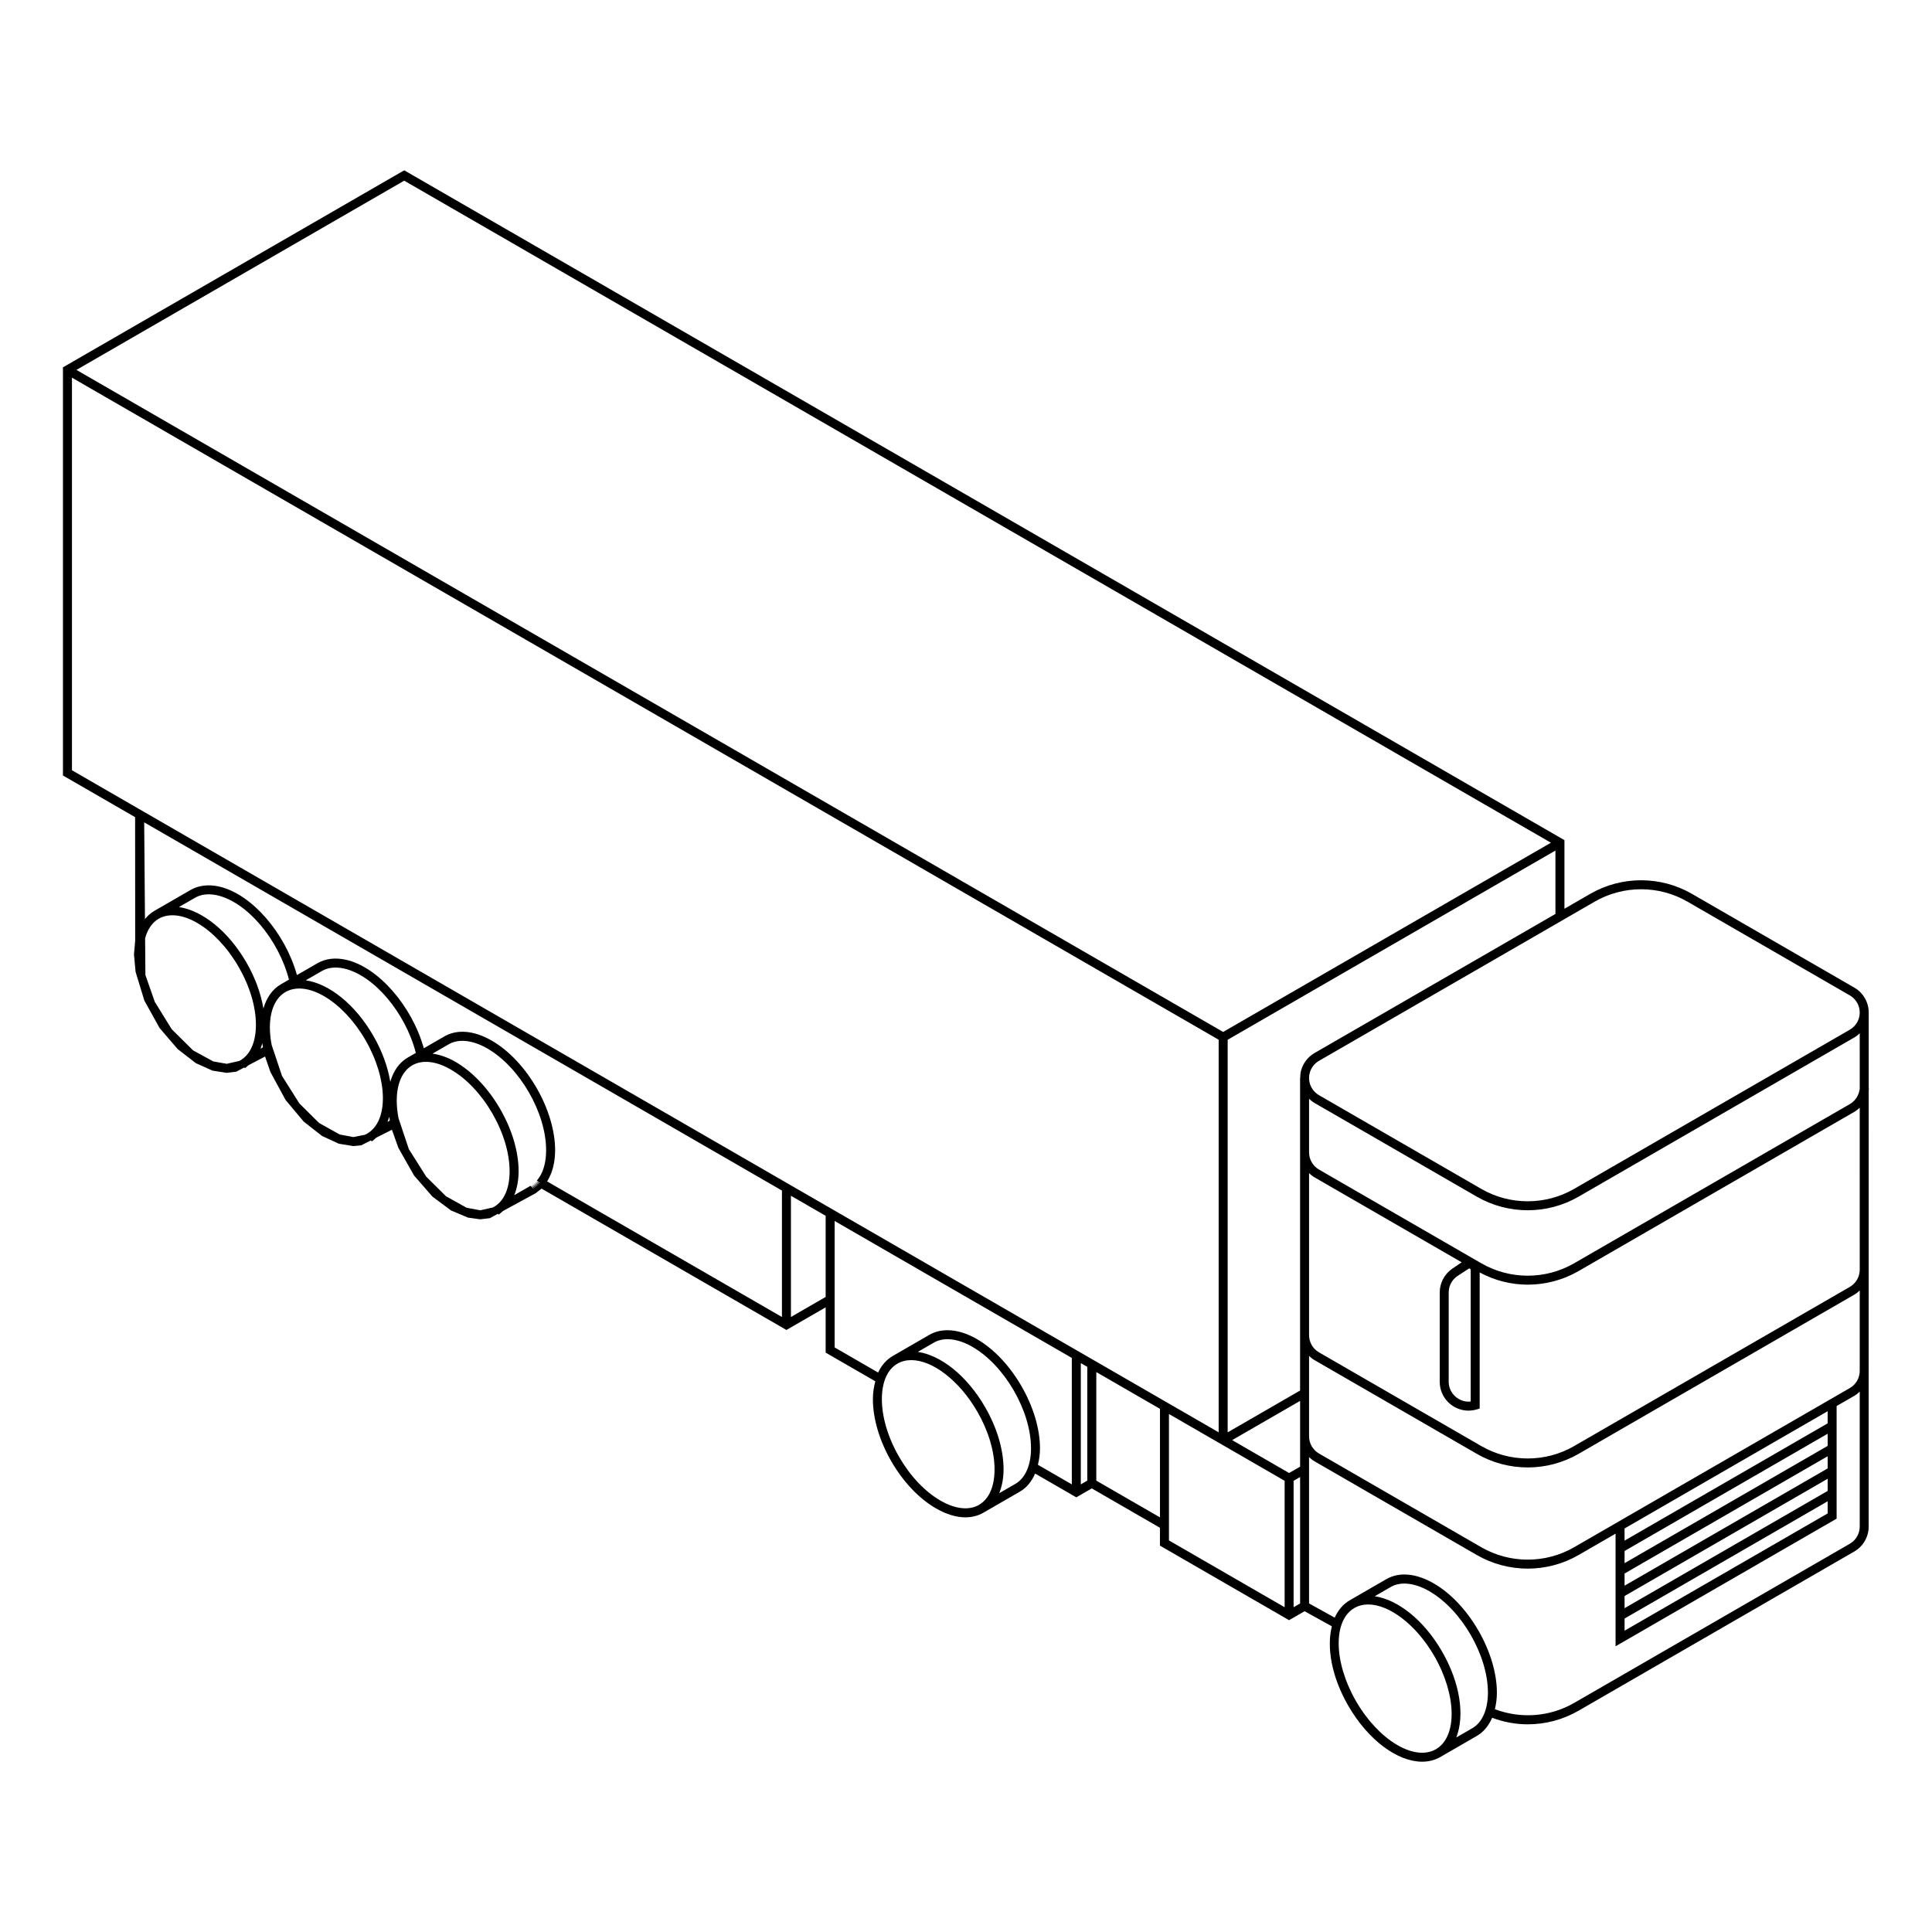 <?xml version="1.0" encoding="UTF-8"?>
<!-- The Best Svg Icon site in the world: iconSvg.co, Visit us! https://iconsvg.co -->
<svg fill="#000000" width="800px" height="800px" version="1.1" viewBox="144 144 512 512" xmlns="http://www.w3.org/2000/svg">
 <path d="m639.23 432.51v-20.176c0-2.719-1.461-5.254-3.816-6.609l-43.027-24.844c-8.316-4.805-18.648-4.801-26.957 0l-6.836 3.945v-18.18l-306.88-177.17-0.594-0.344-89.84 51.871-0.598 0.34v108.17l19.125 11.043 0.016 32.742-0.32 3.633 0.43 4.625 2.324 7.613 4.039 7.269 4.781 5.574 4.82 3.731 4.414 1.988 3.769 0.582 2.531-0.309 2.137-1.125 0.121 0.207c0.348-0.199 0.609-0.516 0.926-0.758l4.449-2.344 1.41 4.086 4.012 7.406 4.793 5.731 4.871 3.824 4.477 2.066 3.824 0.625 2.074-0.191 2.617-1.328 0.168 0.289c0.457-0.266 0.809-0.652 1.207-0.988l4.168-2.113 1.703 4.789 4.156 7.332 4.875 5.598 4.91 3.66 4.477 1.898 3.266 0.461 2.57-0.305 2.144-1.168 0.141 0.242c0.441-0.254 0.781-0.637 1.168-0.957l8.676-4.727 1.574-1.219 64.887 37.461 10.395-6v12l13.164 7.602c-0.379 1.441-0.645 2.984-0.645 4.727 0 5.18 1.734 11.031 4.883 16.484 3.148 5.453 7.348 9.883 11.836 12.469 2.727 1.574 5.379 2.371 7.797 2.371 1.742 0 3.359-0.41 4.793-1.242l9.656-5.574c1.773-1.023 3.121-2.688 4.027-4.785l10.914 6.301 4.102-2.367 18.062 10.43v4.734l34.223 19.758 4.113-2.375 7.223 4c-1.434 5.664-0.031 13.457 4.336 21.027 5.305 9.191 13.105 14.852 19.586 14.852 1.73 0 3.367-0.406 4.84-1.254l9.652-5.574c1.812-1.047 3.16-2.707 4.062-4.812 3.043 1.137 6.227 1.734 9.418 1.734 4.672 0 9.336-1.207 13.484-3.606l73.066-42.188c2.359-1.359 3.82-3.891 3.82-6.609l0.004-115.68 0.078-0.348zm-388.11-240.63 303.89 175.45-86.863 50.148-303.89-175.45zm-43.434 233.13-0.297 0.16-3.301 0.75-3.57-0.633-5.371-2.938-5.644-5.598-4.477-7.238-2.492-7.121-0.078-9.734c0.656-2.375 1.852-4.176 3.566-5.164 5.727-3.305 15.254 2.414 21.223 12.758 2.949 5.109 4.574 10.551 4.574 15.328 0 4.539-1.469 7.883-4.133 9.43zm5.363-3.098c0.18-0.453 0.32-0.941 0.457-1.434 0.059 0.352 0.117 0.703 0.188 1.062zm0.758-10.641c-0.668-4.004-2.195-8.211-4.504-12.207-4.856-8.402-11.777-13.793-17.887-14.684l4.277-2.469c1.605-0.93 3.633-1.148 5.879-0.645 7.914 1.801 16.273 11.727 19.008 22.348l-2.133 1.23c-2.254 1.305-3.816 3.555-4.641 6.426zm27.5 33.145-0.629 0.32-3.031 0.598-3.617-0.68-5.461-3.043-5.238-5.195-4.602-7.301-2.734-8.18c-1.281-6.625 0.062-11.961 3.644-14.031 5.727-3.305 15.254 2.414 21.227 12.754 5.961 10.34 6.16 21.438 0.441 24.758zm5.387-3.109c0.172-0.43 0.312-0.891 0.441-1.352 0.055 0.328 0.109 0.66 0.176 0.996zm0.738-10.633c-0.656-3.891-2.125-8.078-4.508-12.199-4.856-8.41-11.777-13.793-17.891-14.68l4.285-2.473c1.609-0.93 3.637-1.152 5.879-0.645 7.914 1.801 16.273 11.727 19.004 22.352l-2.129 1.23c-2.258 1.301-3.816 3.547-4.641 6.414zm27.492 33.152-0.297 0.164-3.356 0.75-3.613-0.676-5.465-3.043-5.242-5.199-4.606-7.301-2.731-8.172c-1.281-6.625 0.062-11.965 3.644-14.031 2.672-1.535 6.305-1.137 10.23 1.133 4.137 2.387 8.039 6.516 10.992 11.625 2.949 5.109 4.57 10.551 4.57 15.328 0 4.535-1.465 7.879-4.129 9.422zm11.465-7.106-0.121 0.145 0.91 0.766-1.121-0.535 0.871 0.812-1.094-0.59 0.828 0.855-1.062-0.641 0.789 0.895-1.031-0.691 0.746 0.926-0.996-0.738 0.703 0.961-0.953-0.793 0.648 0.996-0.906-0.84-4.316 2.484c0.719-1.816 1.152-3.914 1.152-6.332 0-5.188-1.738-11.055-4.891-16.516-3.152-5.465-7.367-9.902-11.859-12.496-2.094-1.207-4.125-1.883-6.059-2.168l4.309-2.488c2.633-1.512 6.359-1.102 10.23 1.133 8.582 4.953 15.562 17.047 15.562 26.953 0 3.34-0.809 6.074-2.34 7.902zm64.832 36.297-62.23-35.93c1.363-2.168 2.121-4.965 2.121-8.27 0-10.664-7.516-23.684-16.75-29.016-4.695-2.715-9.18-3.121-12.613-1.133l-5.434 3.137c-3.109-11.168-12.051-21.512-20.594-23.449-2.832-0.645-5.461-0.328-7.594 0.906l-5.434 3.137c-3.109-11.168-12.055-21.512-20.594-23.449-2.824-0.637-5.453-0.332-7.594 0.898l0.594 1.031-0.594-1.031-9.676 5.586c-0.934 0.539-1.715 1.289-2.414 2.133l-0.203-25.637 169.01 97.578zm11.586-5.316-9.203 5.316v-32.133l9.203 5.312zm40.637 55.102c-2.656 1.535-6.281 1.133-10.211-1.129-4.125-2.383-8.02-6.5-10.965-11.598-2.941-5.098-4.562-10.527-4.562-15.293 0-4.527 1.465-7.871 4.125-9.406 1.102-0.633 2.336-0.934 3.664-0.934 5.574 0 12.695 5.328 17.508 13.66 2.941 5.098 4.562 10.527 4.562 15.297 0.008 4.523-1.457 7.863-4.121 9.402zm9.656-5.574-4.293 2.481c0.719-1.812 1.148-3.902 1.148-6.312 0-5.18-1.734-11.035-4.883-16.488-4.844-8.391-11.75-13.758-17.848-14.645l4.269-2.465c2.621-1.508 6.348-1.102 10.211 1.129 8.562 4.941 15.527 17.008 15.527 26.895-0.004 4.461-1.512 7.891-4.133 9.406zm14.941 0.141-8.98-5.184c0.328-1.348 0.547-2.785 0.547-4.363 0-10.645-7.5-23.633-16.719-28.953-4.621-2.672-9.207-3.082-12.59-1.129l-9.656 5.574c-1.707 0.984-3.031 2.492-3.93 4.422l-11.527-6.66v-33.504l62.855 36.289zm4.102-0.992-1.719 0.992v-32.133l1.719 0.992zm-249.95-177.21-19.125-11.043v-104.04l303.89 175.45v104.04zm269.21 186.95-16.871-9.738v-28.77l16.871 9.742zm33.035 23.809-30.652-17.699v-33.504l13.777 7.953 16.879 9.746zm4.102-0.992-1.719 0.992v-33.508l1.719-0.992zm0-44.297v8.043l-2.91 1.68-15.094-8.715 18.004-10.395zm0.258-96.938c-0.176 0.656-0.23 1.316-0.23 1.977h-0.031v82.828l-19.191 11.082v-104.04l86.863-50.148v16.805l-63.855 36.867c-1.762 1.016-3.023 2.664-3.555 4.633zm35.738 179.86c-5.711 3.289-15.215-2.41-21.172-12.73-5.957-10.32-6.152-21.398-0.434-24.699 1.102-0.633 2.336-0.934 3.66-0.934 5.574 0 12.695 5.328 17.512 13.664 5.953 10.316 6.148 21.395 0.434 24.699zm9.652-5.574-4.266 2.465c2.277-5.723 1.082-14.391-3.762-22.781-4.844-8.391-11.75-13.762-17.848-14.648l4.266-2.465c2.621-1.508 6.344-1.102 10.211 1.129 8.562 4.941 15.527 17.008 15.527 26.895-0.004 4.461-1.508 7.891-4.129 9.406zm102.66-53.422c0 1.871-1.008 3.613-2.629 4.547l-73.07 42.191c-6.402 3.691-14.129 4.25-20.988 1.652 0.32-1.344 0.531-2.777 0.531-4.375 0-10.645-7.5-23.633-16.719-28.953-4.691-2.707-9.164-3.117-12.59-1.129l-9.652 5.574c-1.797 1.039-3.125 2.641-4.019 4.621l-6.797-3.766v-38.777c0.434 0.414 0.906 0.801 1.438 1.105l43.027 24.844c4.156 2.402 8.82 3.602 13.48 3.602 4.66 0 9.32-1.199 13.477-3.602l9.805-5.66v29.844l57.988-33.484 0.594-0.34v-29.844l4.684-2.703c0.535-0.309 1-0.703 1.438-1.117zm-8.5-24.609v3.223l-53.82 31.074v-3.223zm-53.824 28.328v-3.223l53.82-31.074v3.219zm53.824-22.359v3.223l-53.82 31.074v-3.223zm0 5.965v3.223l-53.82 31.074v-3.223zm0 5.969v3.219l-53.82 31.074v-3.219zm8.5-34.805h-0.004c0.09 1.973-0.914 3.809-2.621 4.797l-73.074 42.188c-7.578 4.379-17 4.375-24.578 0l-43.027-24.844c-1.621-0.938-2.629-2.68-2.629-4.551v-21.309c0.434 0.414 0.902 0.801 1.438 1.109l43.027 24.844c4.156 2.402 8.82 3.602 13.48 3.602 4.66 0 9.32-1.199 13.477-3.602l73.07-42.188c0.531-0.305 1.004-0.691 1.438-1.105zm0-26.559c0 1.871-1.008 3.609-2.629 4.547l-73.07 42.188c-7.578 4.379-17 4.375-24.578 0l-43.027-24.844c-1.664-0.961-2.668-2.75-2.625-4.668h-0.004v-42.82c0.434 0.414 0.906 0.801 1.438 1.105l39.004 22.52-2.477 1.684c-2.086 1.422-3.336 3.781-3.336 6.309v23.691c0 4.203 3.422 7.625 7.625 7.625 0.711 0 1.414-0.102 2.098-0.297l0.863-0.246v-36.07c3.969 2.129 8.34 3.231 12.727 3.231 4.66 0 9.32-1.199 13.477-3.602l72.039-41.594 1.031-0.594c0.531-0.305 1-0.684 1.438-1.102zm-103.52-0.348c0.234 0 0.422 0.188 0.422 0.418v34.855c-3.031 0.348-5.828-2.125-5.828-5.211v-23.691c0-1.738 0.859-3.363 2.293-4.34zm103.52-47.527-0.125 0.559c-0.316 1.438-1.227 2.684-2.504 3.422l-73.07 42.188c-7.578 4.379-17 4.375-24.578 0l-43.027-24.844c-1.621-0.938-2.629-2.68-2.629-4.551v-14.207c0.438 0.418 0.91 0.801 1.438 1.102l43.027 24.844c4.156 2.398 8.82 3.598 13.477 3.598 4.66 0 9.324-1.199 13.48-3.598l73.07-42.191c0.531-0.305 1.004-0.691 1.438-1.105zm-2.629-15.734-73.07 42.191c-7.578 4.367-17 4.375-24.578 0l-43.027-24.844c-0.797-0.461-1.461-1.125-1.922-1.922-0.703-1.215-0.887-2.629-0.527-3.984 0.363-1.355 1.23-2.488 2.449-3.191l62.664-36.18 10.406-6.012c7.582-4.375 17-4.375 24.578 0l43.027 24.844c1.621 0.938 2.629 2.68 2.629 4.551 0 1.867-1.008 3.609-2.629 4.547z"/>
</svg>